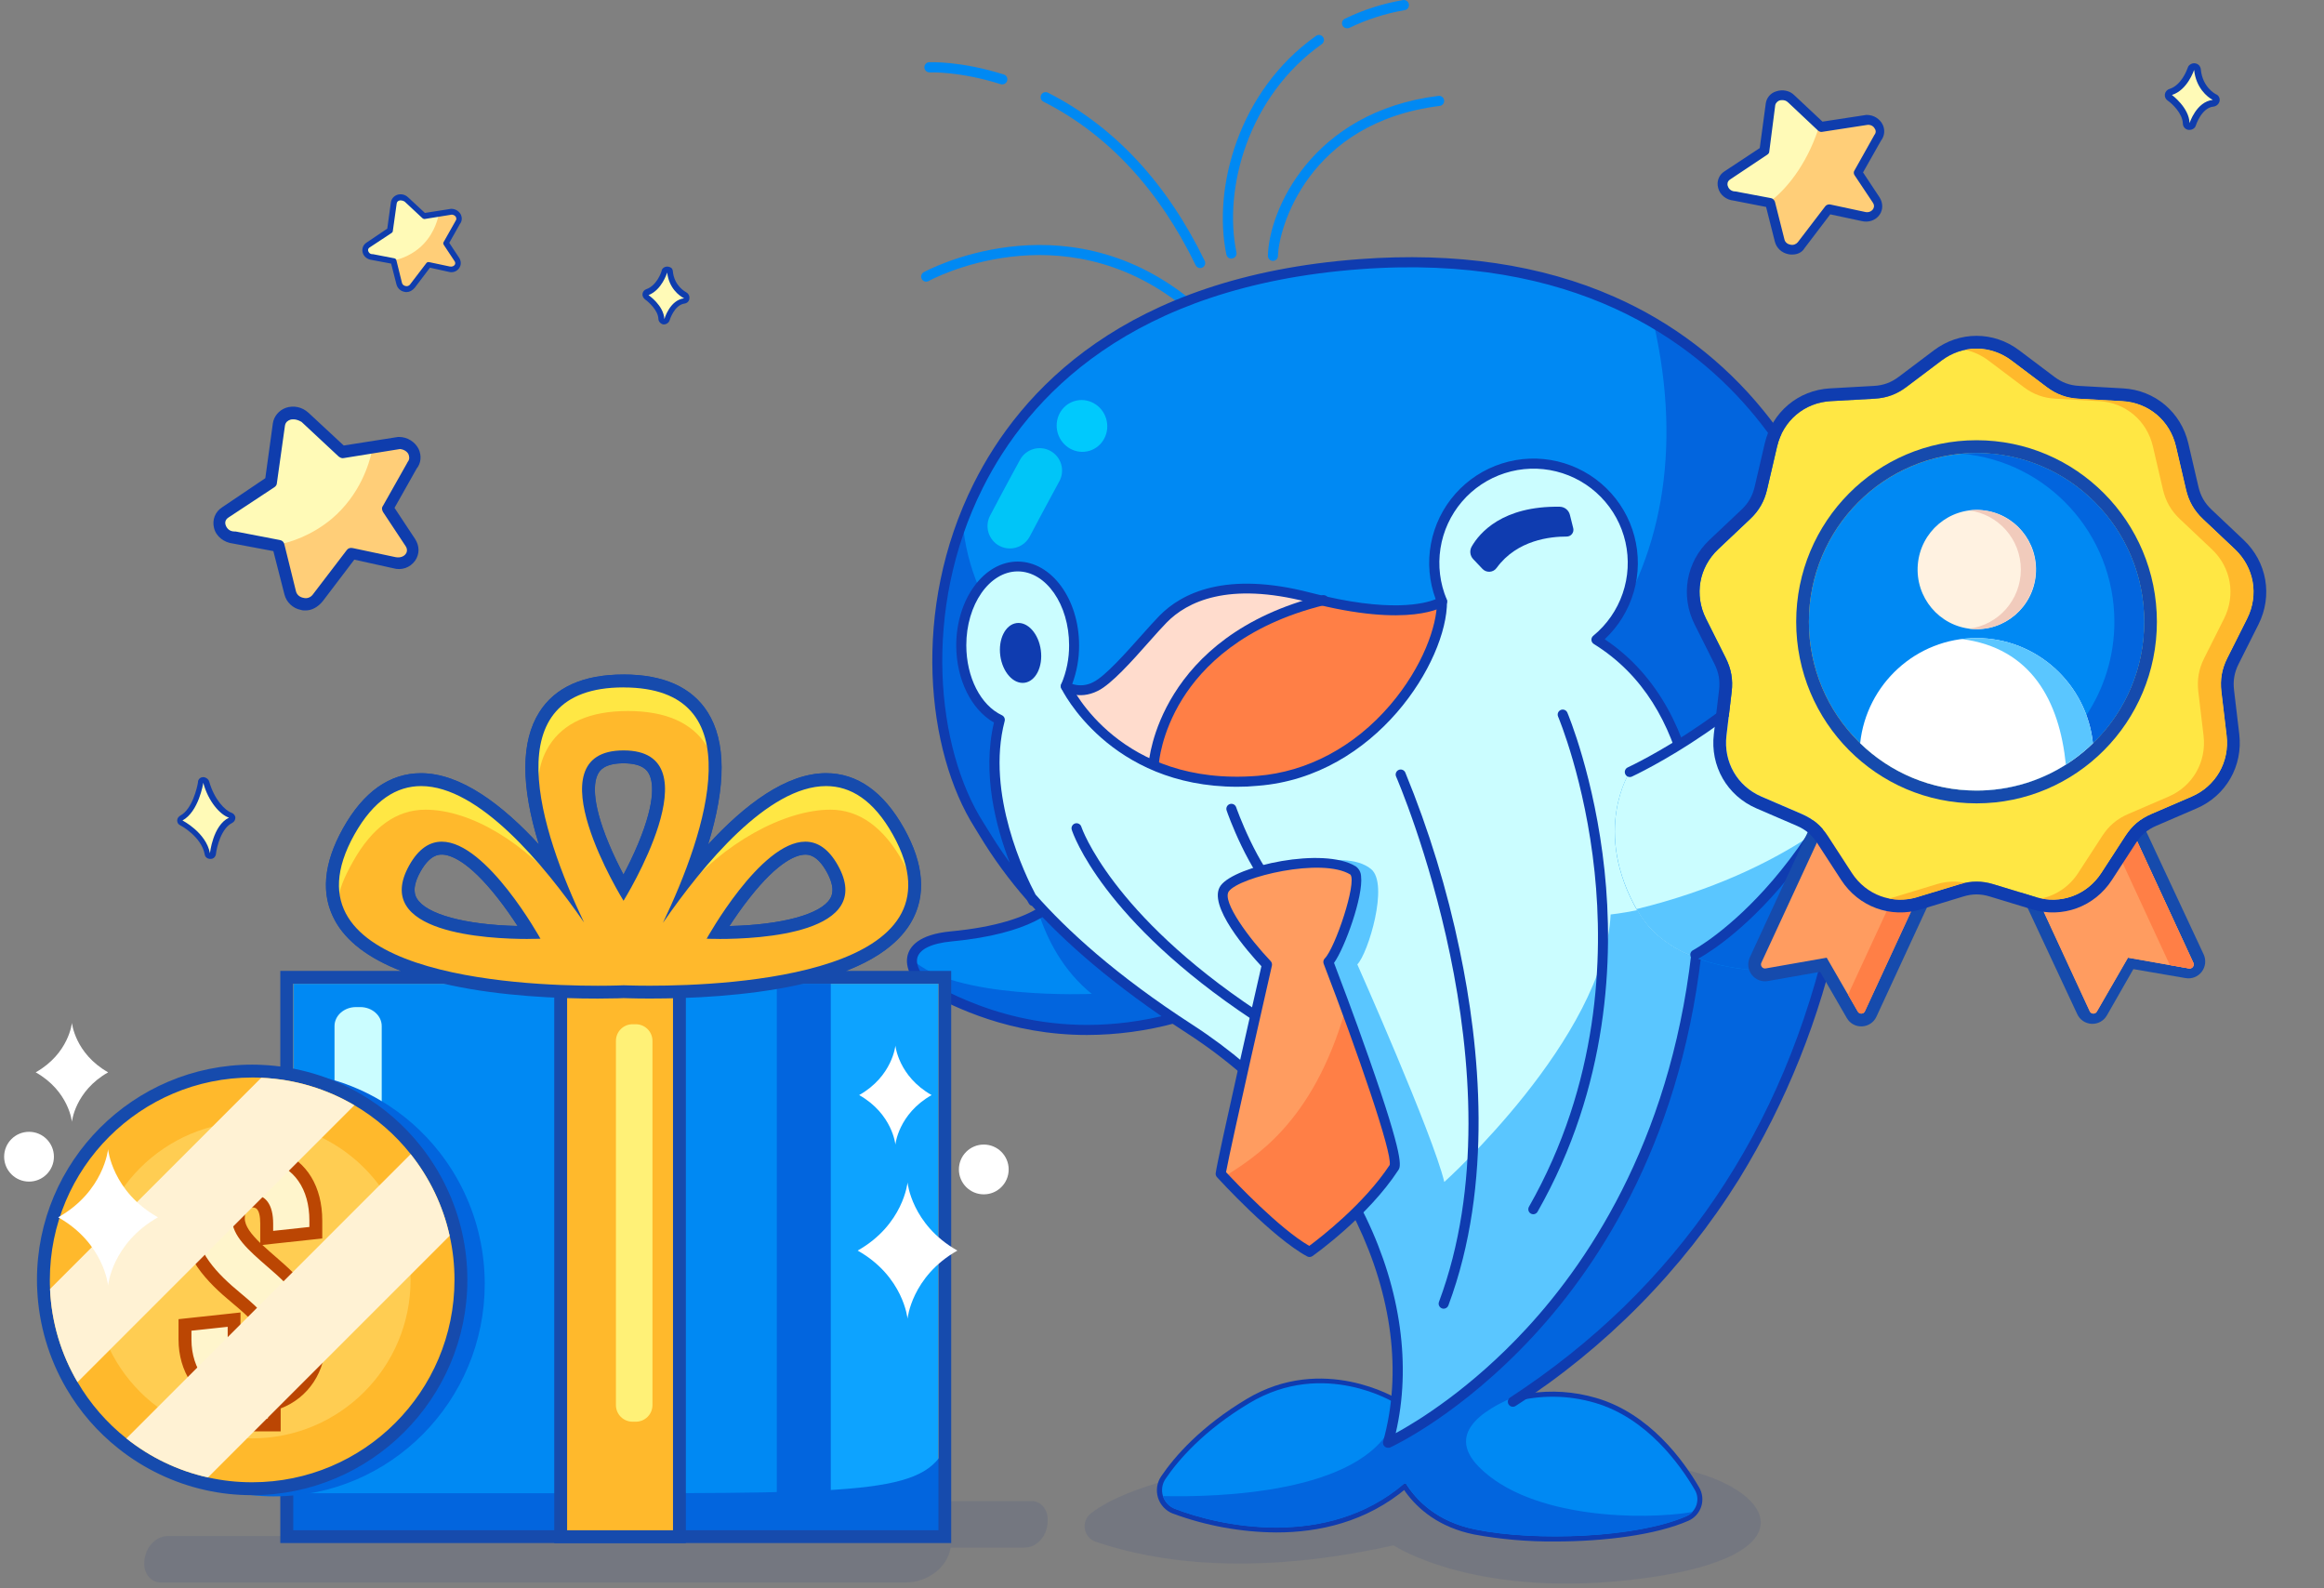 <svg width="281" height="192" viewBox="0 0 281 192" fill="none" xmlns="http://www.w3.org/2000/svg">
<rect x="0" y="0" width="281" height="192" fill="#808080" stroke="none"/>
<path d="M264.743 15.316H264.701C264.487 15.274 264.36 15.103 264.36 14.933C264.317 13.27 262.399 11.864 262.356 11.864C262.229 11.779 262.186 11.608 262.186 11.48C262.186 11.352 262.314 11.182 262.442 11.139C264.147 10.585 264.828 8.54 264.871 8.369C264.871 8.241 264.956 8.156 265.084 8.113C265.169 8.071 265.212 8.071 265.297 8.071C265.383 8.071 265.468 8.113 265.553 8.156C265.638 8.241 265.723 8.327 265.723 8.454C265.937 10.756 267.599 11.651 267.769 11.779C267.94 11.864 268.025 12.034 267.982 12.205C267.94 12.375 267.812 12.503 267.641 12.546C265.937 12.716 265.169 15.06 265.169 15.103C265.042 15.188 264.914 15.316 264.743 15.316Z" fill="#FFFAB7"/>
<path d="M265.297 8.455C265.511 10.586 266.874 11.737 267.556 12.078C265.553 12.291 264.743 14.891 264.743 14.891C264.701 13.016 262.612 11.481 262.612 11.481C264.488 10.885 265.255 8.541 265.297 8.455ZM265.297 7.646C265.042 7.646 264.786 7.773 264.616 7.986C264.573 8.072 264.53 8.157 264.488 8.285C264.402 8.498 263.763 10.288 262.314 10.757C262.016 10.842 261.803 11.098 261.76 11.396C261.717 11.694 261.845 11.993 262.101 12.163C262.612 12.504 263.891 13.697 263.934 14.934C263.934 15.317 264.232 15.658 264.616 15.701C264.658 15.701 264.701 15.701 264.743 15.701C265.084 15.701 265.425 15.488 265.511 15.147C265.511 15.147 266.192 13.016 267.642 12.888C267.982 12.845 268.281 12.589 268.366 12.248C268.451 11.908 268.281 11.524 267.94 11.396C267.769 11.311 266.32 10.501 266.107 8.413C266.107 8.242 266.022 8.072 265.937 7.944C265.766 7.731 265.511 7.646 265.297 7.646Z" fill="#0F3DAD"/>
<path d="M209.874 23.57L214.179 24.38L215.329 28.94C215.628 30.091 217.247 30.431 217.972 29.494L221.296 25.104L225.473 25.999C226.751 26.34 227.732 25.061 227.05 24.039L224.833 20.714L227.178 16.538C227.902 15.643 227.178 14.321 225.942 14.321L220.358 15.174L216.736 11.764C215.883 10.954 214.392 11.338 214.264 12.446L213.497 18.114L209.022 21.098C207.913 21.822 208.51 23.485 209.874 23.57Z" fill="#FFFAB7"/>
<path d="M217.977 29.537L221.302 25.148L225.478 26.043C226.757 26.384 227.737 25.105 227.055 24.082L224.839 20.758L227.183 16.581C227.908 15.686 227.183 14.365 225.947 14.365L220.364 15.217L220.066 14.919C218.787 19.266 216.358 22.59 214.056 24.338H214.184L215.335 28.898C215.633 30.091 217.253 30.475 217.977 29.537Z" fill="#FFCE78"/>
<path d="M216.696 30.772C216.568 30.772 216.398 30.772 216.227 30.729C215.418 30.559 214.821 30.005 214.608 29.238L213.542 25.018L209.621 24.251C208.726 24.166 207.959 23.569 207.746 22.717C207.533 21.95 207.831 21.14 208.513 20.714L212.775 17.901L213.5 12.531C213.585 11.849 214.054 11.252 214.778 11.039C215.545 10.783 216.398 10.954 216.952 11.508L220.361 14.704L225.646 13.895C225.689 13.895 225.689 13.895 225.732 13.895C226.541 13.895 227.308 14.363 227.649 15.088C227.948 15.727 227.863 16.452 227.436 17.006L225.263 20.842L227.266 23.868C227.692 24.55 227.692 25.359 227.266 25.956C226.797 26.638 225.945 26.936 225.092 26.723L221.299 25.913L218.188 30.005C217.89 30.516 217.335 30.772 216.696 30.772ZM215.503 12.105C215.375 12.105 215.29 12.105 215.162 12.147C215.034 12.19 214.736 12.36 214.65 12.701L213.926 18.327C213.926 18.498 213.798 18.625 213.67 18.711L209.195 21.694C208.812 21.95 208.854 22.291 208.897 22.461C208.982 22.759 209.238 23.101 209.749 23.143C209.792 23.143 209.792 23.143 209.834 23.143L214.139 23.953C214.352 23.995 214.523 24.166 214.608 24.379L215.759 28.939C215.844 29.323 216.185 29.536 216.483 29.579C216.824 29.664 217.165 29.536 217.378 29.28L220.702 24.933C220.83 24.763 221.086 24.677 221.299 24.72L225.476 25.615C225.945 25.743 226.286 25.53 226.456 25.317C226.541 25.189 226.712 24.89 226.456 24.507L224.24 21.183C224.112 21.012 224.112 20.756 224.24 20.586L226.584 16.409C226.584 16.367 226.627 16.367 226.627 16.324C226.882 16.026 226.797 15.727 226.712 15.599C226.584 15.344 226.328 15.088 225.859 15.088L220.319 15.94C220.148 15.983 219.978 15.898 219.85 15.812L216.227 12.403C215.972 12.147 215.716 12.105 215.503 12.105Z" fill="#0F3DAD"/>
<path d="M147.128 177.671C147.128 177.671 136.848 179.163 131.918 182.941C131.633 183.16 131.413 183.451 131.281 183.785C131.149 184.119 131.11 184.482 131.168 184.836C131.227 185.19 131.38 185.522 131.612 185.796C131.844 186.07 132.146 186.275 132.486 186.391C137.079 187.923 148.778 191.227 168.5 186.821C168.5 186.821 178.525 193.542 198.903 190.785C219.282 188.029 214.547 179.771 202.759 177.456C190.97 175.142 147.128 177.671 147.128 177.671Z" fill="#112B83" fill-opacity="0.1"/>
<path d="M141.989 123.09C127.265 127.023 116.932 121.809 112.692 119.624C110.304 118.388 107.888 113.844 115.035 113.199C126.982 112.121 128.267 107.905 128.267 107.905C128.267 107.905 139.058 113.146 141.373 117.387C143.687 121.627 141.989 123.09 141.989 123.09Z" fill="#0265DE"/>
<path d="M115.033 113.199C111.555 113.515 110.266 114.537 110.237 115.935C115.28 120.885 132.006 120.155 132.006 120.155C128.504 117.318 126.598 113.531 125.561 110.296C123.635 111.334 120.481 112.708 115.033 113.199Z" fill="#0089F3"/>
<path d="M131.431 125.122C122.018 125.122 115.382 121.7 112.406 120.164C110.846 119.353 109.366 117.399 109.707 115.648C109.934 114.46 111.036 112.968 114.976 112.595C126.218 111.533 127.677 107.751 127.693 107.731C127.721 107.65 127.766 107.575 127.825 107.512C127.884 107.45 127.955 107.4 128.034 107.366C128.113 107.332 128.197 107.314 128.283 107.314C128.369 107.314 128.454 107.332 128.532 107.366C128.982 107.585 139.53 112.745 141.91 117.095C144.427 121.712 142.473 123.48 142.388 123.553C142.32 123.614 142.238 123.657 142.149 123.679C138.655 124.628 135.051 125.113 131.431 125.122ZM128.512 108.712C127.649 110.005 124.669 112.899 115.086 113.808C112.597 114.043 111.113 114.776 110.898 115.879C110.684 116.982 111.81 118.486 112.966 119.082C116.837 121.08 127.093 126.378 141.642 122.556C141.882 122.207 142.542 120.813 140.832 117.691C138.93 114.176 130.681 109.81 128.52 108.712H128.512Z" fill="#0F3CB0"/>
<path d="M124.777 181.479H39.827C37.679 181.479 35.206 183.308 34.899 185.691H20.341C19.96 185.691 19.581 185.778 19.229 185.947C18.876 186.116 18.556 186.363 18.286 186.675C18.016 186.987 17.802 187.357 17.656 187.765C17.511 188.173 17.436 188.609 17.436 189.05C17.436 189.65 17.642 190.224 18.009 190.648C18.376 191.072 18.874 191.31 19.393 191.31H109.527C112.125 191.31 114.574 189.502 114.943 187.098H123.86C124.607 187.098 125.324 186.755 125.852 186.144C126.38 185.534 126.677 184.706 126.677 183.843V183.648C126.673 183.07 126.471 182.517 126.115 182.11C125.759 181.704 125.278 181.477 124.777 181.479Z" fill="#112B83" fill-opacity="0.1"/>
<path d="M154.339 185.263C150.059 185.233 145.816 184.46 141.801 182.977C141.379 182.812 140.999 182.554 140.69 182.223C140.382 181.891 140.151 181.495 140.017 181.062C139.883 180.629 139.848 180.172 139.914 179.724C139.981 179.275 140.148 178.848 140.402 178.473C142.056 176.041 145.194 172.441 150.756 169.117C159.974 163.608 168.896 169.081 168.998 169.137C169.126 169.226 169.215 169.362 169.247 169.515C169.278 169.668 169.249 169.827 169.166 169.959C169.083 170.092 168.953 170.187 168.801 170.226C168.65 170.265 168.489 170.243 168.353 170.167C168.268 170.114 159.958 165.043 151.392 170.167C146.021 173.378 143.005 176.831 141.42 179.162C141.269 179.386 141.17 179.641 141.13 179.909C141.091 180.176 141.112 180.449 141.192 180.707C141.273 180.965 141.41 181.201 141.593 181.399C141.777 181.597 142.003 181.751 142.255 181.85C143.917 182.495 158.815 187.931 169.346 178.923C169.469 178.818 169.628 178.766 169.789 178.779C169.95 178.792 170.099 178.867 170.204 178.99C170.309 179.113 170.36 179.272 170.348 179.433C170.335 179.593 170.259 179.743 170.137 179.847C165.207 184.043 159.402 185.263 154.339 185.263Z" fill="#0F3CB0"/>
<path d="M188.066 186.354C184.775 186.387 181.489 186.105 178.252 185.511C169.719 183.784 168.117 176.65 168.089 176.593C168.067 176.513 168.062 176.429 168.073 176.347C168.085 176.265 168.113 176.187 168.156 176.116C168.199 176.045 168.257 175.984 168.324 175.936C168.392 175.888 168.469 175.855 168.55 175.838C168.631 175.82 168.714 175.82 168.796 175.836C168.877 175.853 168.954 175.886 169.022 175.933C169.09 175.98 169.148 176.041 169.191 176.111C169.235 176.181 169.264 176.26 169.277 176.342C169.333 176.601 170.764 182.775 178.491 184.336C185.472 185.746 197.722 185.365 203.673 182.743C203.878 182.653 204.061 182.521 204.211 182.356C204.36 182.19 204.473 181.994 204.541 181.782C204.614 181.562 204.64 181.328 204.615 181.097C204.591 180.867 204.517 180.644 204.399 180.444C202.607 177.359 198.691 171.931 192.643 170.172C190.172 169.466 187.578 169.302 185.038 169.692C182.499 170.082 180.073 171.016 177.928 172.43C177.799 172.526 177.636 172.568 177.477 172.545C177.317 172.522 177.173 172.437 177.076 172.308C176.979 172.179 176.938 172.017 176.961 171.857C176.984 171.698 177.069 171.553 177.198 171.457C179.486 169.91 182.087 168.888 184.816 168.464C187.545 168.039 190.334 168.222 192.983 169C199.445 170.869 203.572 176.589 205.457 179.836C205.655 180.179 205.78 180.56 205.822 180.954C205.864 181.348 205.824 181.746 205.702 182.123C205.581 182.501 205.383 182.848 205.119 183.144C204.855 183.44 204.533 183.678 204.172 183.841C200.236 185.572 193.968 186.354 188.066 186.354Z" fill="#0F3CB0"/>
<path d="M182.937 169.498C186.173 168.611 189.592 168.641 192.812 169.583C199.12 171.403 203.162 177.091 204.929 180.123C205.087 180.392 205.186 180.691 205.221 181.001C205.255 181.31 205.224 181.624 205.129 181.921C205.034 182.217 204.878 182.491 204.67 182.723C204.463 182.956 204.208 183.141 203.924 183.269C197.92 185.912 185.645 186.37 178.385 184.89C173.751 183.954 171.266 181.392 169.977 179.333L169.742 179.361C160.382 187.351 147.39 184.473 142.034 182.385C141.698 182.253 141.396 182.048 141.15 181.783C140.904 181.519 140.721 181.202 140.614 180.857C140.507 180.512 140.479 180.148 140.532 179.791C140.585 179.433 140.717 179.093 140.92 178.794C142.46 176.523 145.533 172.932 151.083 169.616C160.086 164.236 168.676 169.616 168.676 169.616H168.79C168.597 171.22 168.283 172.807 167.849 174.363C167.849 174.363 201.058 159.226 205.347 113.15C205.452 111.33 205.55 109.222 205.55 106.944C205.55 97.065 203.746 83.967 193.035 77.331C194.762 75.921 196.061 74.059 196.789 71.952C197.516 69.845 197.643 67.578 197.155 65.403C196.666 63.229 195.582 61.233 194.024 59.64C192.465 58.047 190.494 56.919 188.33 56.383C186.167 55.847 183.897 55.923 181.775 56.605C179.653 57.285 177.763 58.544 176.315 60.239C174.868 61.934 173.921 63.998 173.581 66.2C173.24 68.403 173.52 70.657 174.388 72.71C174.388 72.71 170.902 75.178 159.9 72.604C159.397 72.49 158.878 72.361 158.343 72.223C148.472 69.653 143.271 72.166 140.64 74.854C138.613 76.925 134.624 81.924 132.532 82.962C130.441 83.999 128.908 82.962 128.908 82.962C129.58 81.394 129.921 79.705 129.91 78C129.91 72.73 126.857 68.493 123.091 68.493C119.325 68.493 116.268 72.75 116.268 78C116.25 79.948 116.702 81.873 117.586 83.61C118.3 85.079 119.474 86.275 120.93 87.015C118.498 96.161 123.549 106.287 124.725 108.472C122.356 105.761 120.245 102.835 118.421 99.732C107.237 82.171 111.469 35.873 164.432 31.92C215.076 28.146 223.143 70.893 223.143 70.893C225.129 80.967 231.016 138.077 182.95 169.462L182.937 169.498Z" fill="#0089F3"/>
<path d="M205.54 106.94C205.54 109.218 205.443 111.326 205.338 113.146C201.049 159.226 167.832 174.416 167.832 174.416C168.265 172.859 168.58 171.273 168.772 169.669C170.722 153.547 160.77 135.341 143.874 124.408C134.404 118.279 128.49 112.802 124.691 108.476C123.516 106.291 118.477 96.165 120.897 87.02C119.441 86.279 118.266 85.084 117.552 83.615C116.669 81.877 116.217 79.953 116.235 78.004C116.235 72.734 119.291 68.498 123.057 68.498C126.823 68.498 129.876 72.754 129.876 78.004C129.888 79.709 129.547 81.399 128.875 82.966C131.132 87.079 134.66 90.35 138.932 92.29C142.301 93.85 146.634 94.844 152.083 94.414C166.198 93.295 174.399 79.415 174.379 72.71C173.509 70.656 173.229 68.401 173.568 66.198C173.908 63.994 174.855 61.928 176.303 60.232C177.75 58.536 179.642 57.276 181.765 56.595C183.888 55.913 186.159 55.836 188.324 56.373C190.488 56.909 192.461 58.038 194.02 59.632C195.579 61.226 196.663 63.223 197.152 65.399C197.64 67.575 197.512 69.843 196.784 71.951C196.055 74.058 194.754 75.921 193.026 77.331C203.736 83.963 205.54 97.061 205.54 106.94Z" fill="#CBFDFF"/>
<path d="M174.369 72.707C174.401 79.407 166.2 93.292 152.073 94.411C146.621 94.84 142.291 93.847 138.922 92.286L139.498 92.266C139.498 92.266 140.418 77.478 159.881 72.613C170.883 75.175 174.369 72.707 174.369 72.707Z" fill="#FF7F46"/>
<path d="M158.325 72.207C158.86 72.345 159.379 72.474 159.882 72.588C140.424 77.453 139.512 92.253 139.512 92.253L138.936 92.273C134.664 90.334 131.136 87.062 128.878 82.949C128.878 82.949 130.399 84.007 132.503 82.949C134.606 81.891 138.583 76.901 140.61 74.842C143.253 72.162 148.454 69.649 158.325 72.207Z" fill="#FFDCCD"/>
<path d="M184.908 168.162C207.711 152.462 217.784 130.843 221.903 111.814C229.504 102.944 232.646 93.892 233.696 86.397C231.027 90.519 227.779 94.235 224.052 97.431L224.007 97.468C225.102 84.658 223.845 74.592 223.115 70.887C223.115 70.887 219.223 50.31 199.927 38.971C203.523 54.635 200.738 67.952 193.579 77.677C203.799 84.414 205.546 97.224 205.546 106.929C205.546 109.207 205.449 111.315 205.343 113.136C204.82 118.938 203.747 124.677 202.137 130.275H202.173C192.643 163.078 167.874 174.421 167.874 174.421C168.093 173.643 168.279 172.852 168.437 172.058C164.546 180.571 147.167 181.013 140.632 180.867C140.736 181.217 140.918 181.538 141.166 181.807C141.413 182.075 141.719 182.284 142.059 182.415C147.414 184.503 160.407 187.381 169.767 179.391L170.002 179.363C171.291 181.422 173.776 183.984 178.41 184.92C185.678 186.392 197.953 185.934 203.949 183.299C204.221 183.181 204.466 183.007 204.666 182.788C198.784 183.789 185.062 183.656 178.811 177.332C174.632 173.083 179.67 170.031 184.908 168.162Z" fill="#0265DE"/>
<path d="M118.39 99.736C120.215 102.839 122.325 105.766 124.694 108.476C123.518 106.291 118.48 96.165 120.9 87.019C119.444 86.279 118.269 85.083 117.555 83.614C116.672 81.877 116.22 79.953 116.238 78.004C116.19 75.526 116.943 73.099 118.386 71.084C117.292 68.537 116.618 65.829 116.392 63.065C111.264 76.707 113.1 91.434 118.39 99.736Z" fill="#0265DE"/>
<path d="M205.578 107.938C203.099 108.805 200.564 109.504 197.99 110.03C195.963 110.435 194.747 110.553 194.747 110.553C193.972 125.552 174.632 142.89 174.632 142.89C173.27 137.186 164.116 116.589 164.116 116.589C165.405 115.3 167.987 106.86 165.774 105.06C162.454 102.331 153.272 105.376 151.764 107.419C150.143 109.604 156.864 116.633 156.864 116.633C156.864 116.633 154.975 124.887 153.39 131.989C164.384 142.74 170.359 156.863 168.794 169.689C168.705 170.435 168.589 171.176 168.446 171.911L168.474 171.956C168.474 171.996 168.437 172.033 168.417 172.073C168.259 172.884 168.073 173.658 167.854 174.436C167.854 174.436 199.798 159.843 205.076 115.802C204.885 115.733 204.699 115.66 204.508 115.579L205.003 115.437L205.133 115.368C206.122 114.813 212.701 110.909 219.106 101.208C214.904 104.022 210.357 106.284 205.578 107.938Z" fill="#5AC6FF"/>
<path d="M143.373 37.142C143.236 37.142 143.102 37.095 142.996 37.008C128.248 25.252 112.442 33.883 112.288 33.972C112.147 34.051 111.981 34.072 111.825 34.029C111.669 33.985 111.537 33.882 111.457 33.741C111.378 33.6 111.357 33.433 111.401 33.277C111.444 33.122 111.548 32.989 111.688 32.91C111.855 32.821 128.354 23.777 143.754 36.056C143.88 36.157 143.96 36.303 143.978 36.463C143.997 36.623 143.951 36.784 143.851 36.911C143.794 36.982 143.721 37.04 143.638 37.08C143.555 37.12 143.465 37.141 143.373 37.142Z" fill="#0089F3"/>
<path d="M145.117 32.407C145.004 32.407 144.892 32.375 144.795 32.314C144.699 32.254 144.621 32.168 144.57 32.066C140.111 22.876 133.917 16.224 126.182 12.3C126.107 12.266 126.04 12.217 125.984 12.157C125.928 12.096 125.885 12.025 125.858 11.947C125.83 11.87 125.819 11.787 125.825 11.705C125.83 11.623 125.852 11.543 125.889 11.469C125.927 11.396 125.979 11.331 126.042 11.278C126.105 11.225 126.179 11.186 126.258 11.163C126.336 11.139 126.419 11.132 126.501 11.141C126.583 11.151 126.662 11.177 126.733 11.218C134.707 15.271 141.076 22.098 145.665 31.535C145.735 31.68 145.745 31.846 145.692 31.998C145.64 32.15 145.529 32.275 145.385 32.346C145.301 32.386 145.21 32.407 145.117 32.407Z" fill="#0089F3"/>
<path d="M121.194 10.208C121.131 10.209 121.068 10.199 121.008 10.18C116.042 8.603 112.442 8.749 112.406 8.749C112.243 8.753 112.085 8.694 111.966 8.583C111.847 8.473 111.776 8.32 111.769 8.157C111.762 7.996 111.82 7.839 111.928 7.72C112.037 7.601 112.188 7.529 112.349 7.521C112.503 7.521 116.188 7.363 121.377 9.008C121.515 9.052 121.633 9.144 121.71 9.267C121.786 9.391 121.816 9.537 121.794 9.68C121.772 9.824 121.699 9.955 121.589 10.049C121.479 10.144 121.339 10.196 121.194 10.196V10.208Z" fill="#0089F3"/>
<path d="M162.875 3.414C162.737 3.416 162.602 3.371 162.494 3.285C162.385 3.2 162.309 3.08 162.278 2.945C162.248 2.81 162.264 2.669 162.325 2.545C162.385 2.421 162.487 2.321 162.612 2.263C164.836 1.185 167.201 0.426 169.637 0.009C169.717 -0.005 169.799 -0.003 169.878 0.015C169.957 0.033 170.032 0.066 170.098 0.113C170.164 0.159 170.22 0.219 170.264 0.287C170.307 0.356 170.337 0.432 170.35 0.512C170.364 0.592 170.362 0.673 170.344 0.752C170.327 0.832 170.294 0.906 170.247 0.973C170.2 1.039 170.141 1.095 170.072 1.139C170.004 1.182 169.928 1.211 169.848 1.225C167.524 1.625 165.267 2.348 163.143 3.374C163.058 3.408 162.966 3.422 162.875 3.414Z" fill="#0089F3"/>
<path d="M148.882 31.263C148.742 31.263 148.607 31.215 148.498 31.128C148.39 31.04 148.315 30.917 148.286 30.781C146.604 22.673 149.774 10.986 159.081 4.37C159.145 4.316 159.218 4.276 159.298 4.252C159.377 4.228 159.461 4.22 159.543 4.229C159.626 4.239 159.706 4.265 159.778 4.306C159.85 4.348 159.913 4.404 159.962 4.47C160.012 4.537 160.047 4.613 160.067 4.694C160.086 4.775 160.088 4.858 160.074 4.94C160.059 5.022 160.028 5.1 159.982 5.169C159.936 5.239 159.876 5.298 159.807 5.343C150.921 11.659 147.897 22.774 149.498 30.517C149.515 30.595 149.516 30.676 149.501 30.754C149.486 30.832 149.456 30.907 149.412 30.974C149.369 31.041 149.312 31.098 149.246 31.143C149.18 31.188 149.106 31.219 149.028 31.235L148.882 31.263Z" fill="#0089F3"/>
<path d="M153.901 31.539C153.821 31.537 153.743 31.52 153.669 31.488C153.596 31.456 153.53 31.41 153.475 31.352C153.419 31.295 153.376 31.227 153.347 31.152C153.318 31.078 153.304 30.998 153.305 30.919C153.427 25.434 158.624 13.487 173.927 11.59C174.007 11.58 174.088 11.586 174.165 11.608C174.243 11.629 174.316 11.666 174.379 11.715C174.442 11.765 174.495 11.826 174.535 11.896C174.575 11.966 174.6 12.043 174.61 12.123C174.62 12.203 174.614 12.284 174.592 12.361C174.571 12.439 174.535 12.512 174.485 12.575C174.436 12.639 174.374 12.692 174.304 12.731C174.234 12.771 174.157 12.796 174.077 12.806C158.125 14.793 154.594 27.623 154.521 30.951C154.516 31.111 154.448 31.262 154.332 31.372C154.216 31.482 154.061 31.542 153.901 31.539Z" fill="#0089F3"/>
<path d="M167.835 175.024C167.687 175.028 167.542 174.976 167.43 174.878C167.341 174.804 167.276 174.705 167.242 174.595C167.208 174.484 167.207 174.366 167.239 174.254C171.909 157.577 161.941 136.829 143.537 124.919C134.464 119.049 128.623 113.755 124.78 109.515C124.7 109.496 124.626 109.461 124.56 109.412C124.495 109.363 124.44 109.302 124.399 109.231C124.374 109.187 124.297 109.057 124.184 108.846C122.009 106.371 120.061 103.707 118.363 100.884C118.18 100.588 118.018 100.321 117.868 100.074C112.031 90.904 110.113 73.651 117.746 58.425C123.357 47.228 135.989 33.441 164.365 31.329C176.02 30.457 186.39 31.99 195.174 35.873C202.193 38.957 208.375 43.67 213.21 49.62C221.556 59.836 223.681 70.7 223.701 70.793C223.851 71.551 227.349 89.785 222.371 112.328C220.083 123.024 215.988 133.25 210.262 142.57C203.377 153.581 194.151 162.94 183.24 169.981C183.105 170.063 182.944 170.089 182.79 170.054C182.636 170.019 182.502 169.926 182.415 169.794C182.329 169.662 182.298 169.502 182.327 169.347C182.357 169.192 182.446 169.055 182.575 168.964C202.779 155.773 215.768 136.627 221.183 112.069C226.097 89.773 222.655 71.778 222.505 71.024C222.485 70.91 220.405 60.326 212.233 50.35C204.709 41.164 190.306 30.616 164.434 32.545C136.657 34.617 124.301 48.059 118.833 58.972C111.402 73.797 113.239 90.543 118.894 99.425C119.048 99.664 119.214 99.936 119.4 100.236C120.025 101.245 120.868 102.619 122.092 104.29C120.43 100.005 118.715 93.535 120.183 87.349C117.434 85.792 115.622 82.119 115.622 78.025C115.622 72.447 118.954 67.89 123.049 67.89C127.143 67.89 130.475 72.427 130.475 78.025C130.483 79.616 130.202 81.196 129.644 82.687C130.067 82.826 130.513 82.876 130.956 82.835C131.399 82.794 131.829 82.662 132.219 82.448C133.625 81.746 136.082 78.986 138.056 76.772C138.846 75.885 139.596 75.045 140.18 74.45C142.864 71.701 148.223 68.989 158.471 71.656C168.022 74.141 172.319 72.966 173.592 72.439C172.798 70.298 172.601 67.983 173.02 65.739C173.439 63.495 174.459 61.406 175.972 59.696C177.484 57.986 179.432 56.719 181.609 56.029C183.785 55.339 186.107 55.253 188.329 55.779C190.55 56.305 192.587 57.424 194.222 59.017C195.858 60.609 197.03 62.616 197.615 64.823C198.2 67.029 198.175 69.353 197.543 71.547C196.911 73.741 195.696 75.722 194.027 77.279C207.49 86.282 206.367 105.785 205.937 113.204C203.703 137.202 193.545 152.712 185.417 161.501C176.591 171.035 168.419 174.838 168.074 174.996C167.997 175.021 167.916 175.031 167.835 175.024ZM125.205 108.137C128.98 112.417 134.845 117.845 144.21 123.902C153.323 129.8 160.769 138.09 165.176 147.223C169.392 155.972 170.649 165.161 168.76 173.261C171.35 171.85 177.836 167.906 184.569 160.609C192.555 151.962 202.536 136.692 204.733 113.094C205.398 101.586 204.875 85.387 192.709 77.851C192.627 77.8 192.558 77.73 192.508 77.647C192.458 77.564 192.428 77.47 192.422 77.373C192.415 77.276 192.432 77.179 192.471 77.09C192.51 77.001 192.569 76.923 192.645 76.862C194.28 75.522 195.51 73.754 196.197 71.755C196.885 69.756 197.003 67.606 196.538 65.543C196.073 63.482 195.043 61.59 193.564 60.08C192.085 58.569 190.215 57.5 188.164 56.992C186.112 56.484 183.959 56.557 181.946 57.203C179.934 57.849 178.14 59.041 176.767 60.648C175.393 62.255 174.494 64.212 174.17 66.301C173.845 68.39 174.108 70.528 174.929 72.475C174.983 72.603 174.991 72.745 174.953 72.877C174.915 73.01 174.832 73.126 174.719 73.205C174.552 73.323 170.535 76.043 158.171 72.8C148.486 70.282 143.516 72.751 141.056 75.268C140.492 75.84 139.755 76.671 138.972 77.551C136.824 79.983 134.383 82.699 132.774 83.506C130.374 84.722 128.603 83.506 128.53 83.457C128.413 83.377 128.328 83.258 128.29 83.122C128.251 82.986 128.262 82.841 128.319 82.711C128.955 81.221 129.278 79.617 129.267 77.996C129.267 73.087 126.482 69.078 123.057 69.078C119.631 69.078 116.838 73.096 116.838 78.005C116.838 81.868 118.569 85.269 121.148 86.469C121.276 86.53 121.379 86.633 121.439 86.762C121.499 86.891 121.512 87.037 121.476 87.174C119.161 95.975 124.014 105.891 125.205 108.133V108.137Z" fill="#0F3CB0"/>
<path d="M131.731 54.498C133.345 54.01 134.247 52.27 133.746 50.611C133.245 48.951 131.53 48.002 129.916 48.489C128.302 48.977 127.399 50.717 127.901 52.376C128.402 54.036 130.117 54.986 131.731 54.498Z" fill="#00C9FD"/>
<path d="M122.104 66.305C121.666 66.306 121.234 66.199 120.848 65.993C120.215 65.659 119.739 65.087 119.526 64.404C119.313 63.72 119.378 62.98 119.708 62.345C121.565 58.81 123.316 55.619 123.333 55.587C123.678 54.957 124.259 54.49 124.948 54.288C125.638 54.087 126.379 54.168 127.009 54.513C127.639 54.858 128.107 55.439 128.308 56.129C128.509 56.818 128.429 57.559 128.084 58.19C128.084 58.222 126.336 61.372 124.508 64.862C124.277 65.299 123.931 65.664 123.507 65.918C123.084 66.173 122.598 66.307 122.104 66.305Z" fill="#00C5F8"/>
<path d="M151.699 123.334C151.579 123.334 151.462 123.299 151.362 123.232C133.286 111.233 129.743 100.79 129.601 100.352C129.571 100.275 129.557 100.193 129.56 100.11C129.563 100.027 129.583 99.946 129.619 99.871C129.655 99.796 129.705 99.729 129.767 99.675C129.83 99.62 129.902 99.579 129.981 99.553C130.06 99.528 130.143 99.519 130.226 99.527C130.308 99.534 130.388 99.559 130.461 99.599C130.534 99.639 130.597 99.693 130.648 99.759C130.699 99.824 130.736 99.899 130.757 99.98C130.789 100.081 134.361 110.483 152.035 122.219C152.102 122.263 152.159 122.32 152.204 122.386C152.248 122.452 152.279 122.527 152.295 122.605C152.311 122.683 152.311 122.764 152.296 122.842C152.28 122.921 152.25 122.995 152.205 123.062C152.149 123.145 152.074 123.213 151.986 123.26C151.897 123.308 151.799 123.333 151.699 123.334Z" fill="#0F3CB0"/>
<path d="M154.96 109.098C154.809 109.094 154.665 109.035 154.555 108.932C150.927 105.453 148.421 98.307 148.316 97.986C148.262 97.834 148.271 97.667 148.341 97.521C148.41 97.376 148.535 97.264 148.687 97.21C148.839 97.156 149.006 97.165 149.152 97.235C149.297 97.304 149.409 97.429 149.463 97.581C149.488 97.654 151.981 104.756 155.394 108.028C155.48 108.111 155.54 108.218 155.566 108.335C155.592 108.452 155.582 108.574 155.539 108.685C155.496 108.797 155.42 108.894 155.323 108.963C155.225 109.032 155.108 109.07 154.989 109.074L154.96 109.098Z" fill="#0F3CB0"/>
<path d="M174.556 158.213C174.484 158.213 174.412 158.2 174.345 158.173C174.194 158.116 174.072 158.002 174.005 157.855C173.938 157.709 173.932 157.541 173.989 157.39C184.314 129.751 168.962 94.236 168.804 93.879C168.739 93.731 168.736 93.564 168.795 93.414C168.854 93.264 168.97 93.143 169.118 93.079C169.266 93.014 169.433 93.011 169.583 93.07C169.733 93.129 169.854 93.245 169.918 93.393C172.776 100.35 174.981 107.557 176.506 114.923C178.91 126.375 180.621 143.113 175.128 157.816C175.084 157.933 175.007 158.033 174.904 158.104C174.802 158.175 174.681 158.213 174.556 158.213Z" fill="#0F3CB0"/>
<path d="M185.393 146.796C185.287 146.795 185.184 146.767 185.093 146.715C184.957 146.636 184.857 146.507 184.814 146.356C184.771 146.205 184.788 146.043 184.862 145.904C193.375 130.954 193.873 115.646 192.807 105.439C191.648 94.348 188.425 86.706 188.392 86.629C188.329 86.481 188.327 86.314 188.387 86.164C188.447 86.014 188.564 85.894 188.713 85.831C188.861 85.767 189.029 85.765 189.178 85.826C189.328 85.885 189.448 86.003 189.511 86.151C189.548 86.228 192.827 94.011 194.011 105.269C195.106 115.667 194.587 131.258 185.903 146.504C185.85 146.592 185.775 146.665 185.686 146.716C185.596 146.767 185.496 146.794 185.393 146.796Z" fill="#0F3CB0"/>
<path d="M216.497 117.34C239.15 96.702 234.006 72.979 232.599 69.371C231.505 66.533 228.975 61.417 220.62 73.903C212.265 86.389 197.059 93.333 197.059 93.333C197.059 93.333 192.389 100.451 198.057 110.241C202.86 118.523 216.497 117.34 216.497 117.34Z" fill="#0089F3"/>
<path d="M227.187 66.824L226.429 67.055C224.897 68.215 222.992 70.339 220.62 73.886C212.261 86.368 197.059 93.316 197.059 93.316C197.059 93.316 192.389 100.434 198.057 110.224C199.561 112.827 201.936 114.493 204.486 115.559L204.976 115.417C204.976 115.417 222.675 106.231 229.441 75.856C230.074 72.994 230.357 66.326 227.187 66.824Z" fill="#CBFDFF"/>
<path d="M219.394 100.727C212.349 111.595 204.987 115.418 204.987 115.418L204.497 115.56C210.079 117.895 216.508 117.339 216.508 117.339C228.183 106.702 232.476 95.25 233.7 86.149C230.022 91.97 225.145 96.94 219.394 100.727Z" fill="#0265DE"/>
<path d="M204.981 115.416C204.981 115.416 212.343 111.593 219.388 100.725C213.916 104.402 206.886 107.694 197.883 109.903C197.944 110.008 197.996 110.114 198.061 110.223C199.565 112.826 201.941 114.492 204.491 115.558L204.981 115.416Z" fill="#5AC6FF"/>
<path d="M216.502 117.946C216.417 117.946 216.334 117.928 216.257 117.894C216.179 117.859 216.11 117.81 216.052 117.748C215.944 117.628 215.888 117.471 215.896 117.31C215.904 117.149 215.974 116.997 216.093 116.888C225.57 108.254 231.25 98.156 232.977 86.89C234.315 78.122 232.75 71.429 232.036 69.588C231.477 68.149 230.727 66.658 229.438 66.516C228.149 66.374 225.579 67.586 221.127 74.238C212.773 86.72 197.474 93.814 197.319 93.883C197.247 93.916 197.168 93.935 197.088 93.938C197.009 93.941 196.929 93.928 196.854 93.9C196.703 93.844 196.58 93.73 196.513 93.583C196.446 93.436 196.439 93.269 196.496 93.118C196.552 92.966 196.666 92.843 196.813 92.776C196.963 92.707 211.958 85.751 220.118 73.561C224.018 67.736 227.115 65.048 229.572 65.308C231.769 65.547 232.75 68.072 233.171 69.151C233.917 71.072 235.559 78.045 234.177 87.073C232.434 98.472 226.474 109.101 216.912 117.804C216.797 117.901 216.651 117.951 216.502 117.946Z" fill="#0F3CB0"/>
<path d="M204.983 116.025C204.847 116.025 204.715 115.979 204.608 115.895C204.501 115.811 204.425 115.693 204.393 115.561C204.361 115.429 204.374 115.29 204.43 115.166C204.486 115.042 204.582 114.941 204.703 114.878C204.877 114.785 222.24 105.432 228.851 75.71C229.395 73.278 229.508 69.041 228.3 67.752C228.175 67.614 228.015 67.51 227.837 67.453C227.659 67.395 227.47 67.385 227.287 67.424C227.207 67.436 227.125 67.433 227.047 67.414C226.968 67.395 226.894 67.361 226.829 67.313C226.763 67.266 226.708 67.206 226.666 67.137C226.624 67.068 226.596 66.991 226.583 66.911C226.571 66.831 226.574 66.75 226.593 66.671C226.612 66.593 226.646 66.519 226.694 66.453C226.742 66.388 226.802 66.333 226.871 66.291C226.94 66.249 227.016 66.22 227.096 66.208C227.475 66.137 227.866 66.163 228.232 66.285C228.598 66.407 228.927 66.621 229.188 66.905C230.939 68.77 230.518 73.797 230.039 75.957C226.52 91.767 219.994 101.792 215.137 107.407C209.867 113.52 205.449 115.843 205.262 115.94C205.178 115.992 205.082 116.021 204.983 116.025Z" fill="#0F3CB0"/>
<path d="M123.878 82.543C125.231 82.363 126.114 80.602 125.849 78.609C125.585 76.616 124.272 75.146 122.919 75.326C121.565 75.506 120.682 77.267 120.947 79.26C121.212 81.253 122.524 82.723 123.878 82.543Z" fill="#0F3CB0"/>
<path d="M149.596 95.115C134.123 95.115 128.383 83.359 128.326 83.221C128.291 83.149 128.271 83.071 128.267 82.991C128.262 82.911 128.274 82.831 128.3 82.756C128.327 82.68 128.369 82.611 128.423 82.552C128.476 82.493 128.541 82.445 128.614 82.411C128.686 82.376 128.764 82.356 128.844 82.352C128.924 82.348 129.004 82.36 129.079 82.387C129.154 82.413 129.224 82.455 129.283 82.508C129.342 82.562 129.39 82.626 129.425 82.698C129.664 83.205 135.505 95.111 152.033 93.798C158.061 93.32 163.756 90.287 168.07 85.252C172.022 80.639 173.773 75.629 173.745 72.706C173.745 72.544 173.809 72.389 173.923 72.275C174.037 72.16 174.191 72.095 174.353 72.094C174.514 72.094 174.668 72.157 174.782 72.27C174.896 72.384 174.96 72.537 174.961 72.698C175.002 79.926 166.355 93.883 152.118 94.994C151.256 95.078 150.415 95.118 149.596 95.115Z" fill="#0F3CB0"/>
<path d="M139.51 92.882H139.473C139.312 92.871 139.162 92.798 139.055 92.677C138.948 92.556 138.893 92.398 138.902 92.237C138.902 92.083 140.069 76.877 159.864 71.968C159.943 71.945 160.025 71.939 160.106 71.949C160.188 71.959 160.266 71.985 160.337 72.026C160.408 72.067 160.47 72.121 160.519 72.187C160.568 72.252 160.603 72.327 160.623 72.406C160.643 72.486 160.646 72.568 160.633 72.649C160.62 72.73 160.591 72.807 160.547 72.876C160.504 72.946 160.447 73.005 160.379 73.052C160.312 73.099 160.236 73.131 160.156 73.148C150.269 75.58 145.351 80.664 142.964 84.499C140.377 88.646 140.126 92.27 140.126 92.306C140.118 92.463 140.049 92.611 139.934 92.718C139.819 92.826 139.667 92.884 139.51 92.882Z" fill="#0F3CB0"/>
<path d="M177.953 66.061C178.889 64.439 181.646 61.148 188.602 61.261C188.884 61.269 189.155 61.368 189.375 61.545C189.594 61.721 189.75 61.965 189.818 62.238L190.224 63.86C190.253 63.979 190.255 64.104 190.229 64.225C190.203 64.345 190.15 64.458 190.074 64.555C189.998 64.652 189.9 64.731 189.789 64.784C189.678 64.838 189.557 64.865 189.433 64.865C187.516 64.865 183.446 65.246 180.965 68.651C180.87 68.785 180.748 68.897 180.605 68.978C180.462 69.059 180.304 69.108 180.14 69.12C179.976 69.132 179.812 69.109 179.659 69.05C179.506 68.991 179.368 68.899 179.254 68.781L178.131 67.597C177.939 67.395 177.817 67.136 177.785 66.859C177.753 66.582 177.812 66.302 177.953 66.061Z" fill="#0F3CB0"/>
<path d="M168.559 141.143C164.91 146.733 158.347 151.358 158.347 151.358C154.151 149.1 147.592 141.897 147.592 141.897C147.917 139.639 153.182 116.629 153.182 116.629C153.182 116.629 146.477 109.596 148.087 107.415C149.591 105.388 159.952 102.997 163.605 105.254C165.08 106.167 161.894 115.016 160.605 116.305C160.617 116.305 169.56 139.615 168.559 141.143Z" fill="#FF7F46"/>
<path d="M162.647 122.174C161.151 118.079 160.62 116.304 160.62 116.304C161.909 115.015 165.079 106.169 163.619 105.253C159.971 102.995 149.605 105.371 148.101 107.414C146.48 109.595 153.197 116.628 153.197 116.628C153.197 116.628 147.927 139.637 147.607 141.895L147.968 142.301C151.64 139.95 158.698 135.811 162.647 122.174Z" fill="#FF9C60"/>
<path d="M158.349 151.967C158.247 151.967 158.147 151.942 158.057 151.894C153.825 149.612 147.416 142.603 147.144 142.307C147.084 142.241 147.039 142.162 147.013 142.076C146.987 141.991 146.981 141.9 146.994 141.812C147.298 139.672 151.859 119.699 152.519 116.808C150.975 115.154 145.875 109.394 147.598 107.055C149.37 104.647 160.043 102.34 163.927 104.736C164.12 104.876 164.279 105.058 164.391 105.269C164.503 105.48 164.564 105.714 164.571 105.952C164.851 108.36 162.609 114.583 161.3 116.407C161.803 117.724 163.732 122.792 165.532 127.94C169.862 140.259 169.367 141.018 169.071 141.467C165.394 147.094 158.969 151.655 158.697 151.849C158.596 151.923 158.474 151.964 158.349 151.967ZM148.243 141.703C149.333 142.874 154.652 148.505 158.304 150.621C159.63 149.64 164.92 145.562 168.033 140.835C168.346 139.343 164.162 127.222 160.047 116.512C160.005 116.402 159.995 116.283 160.019 116.167C160.044 116.052 160.101 115.947 160.185 115.864C161.434 114.615 164.093 106.69 163.278 105.729C159.841 103.609 149.864 106.013 148.583 107.756C147.695 108.972 151.072 113.5 153.634 116.188C153.704 116.261 153.754 116.349 153.781 116.446C153.808 116.543 153.81 116.645 153.788 116.743C153.727 116.987 148.863 138.314 148.243 141.703Z" fill="#0F3CB0"/>
<path d="M34.694 185.773V118.155H53.857C48.217 116.848 43.209 114.627 41.181 110.881C39.614 107.99 39.946 104.508 42.172 100.529C44.502 96.367 47.444 94.255 50.925 94.255C56.478 94.255 62.419 99.709 67.281 105.728C64.598 98.712 62.984 91.116 65.885 86.518C67.644 83.737 70.846 82.326 75.407 82.326C79.968 82.326 83.17 83.737 84.929 86.523C87.829 91.121 86.216 98.723 83.528 105.749C88.395 99.719 94.336 94.255 99.894 94.255C103.375 94.255 106.317 96.367 108.647 100.529C110.873 104.508 111.205 107.99 109.633 110.881C107.599 114.627 102.597 116.848 96.957 118.155H114.257V185.773H93.926H34.694ZM86.989 112.743C89.78 112.743 99.037 112.474 101.066 109.012C101.694 107.944 101.554 106.636 100.641 105.001C99.712 103.341 98.648 102.537 97.382 102.537C93.724 102.537 88.992 109.106 86.791 112.743C86.854 112.743 86.921 112.743 86.989 112.743ZM53.421 102.537C52.155 102.537 51.091 103.341 50.163 105.001C49.249 106.631 49.114 107.944 49.737 109.012C51.766 112.474 61.023 112.743 63.815 112.743C63.882 112.743 63.95 112.743 64.012 112.743C61.812 109.111 57.08 102.537 53.421 102.537ZM75.397 91.5C73.492 91.5 72.273 92.039 71.655 93.145C69.876 96.341 73.3 103.683 75.397 107.373C77.493 103.683 80.918 96.341 79.138 93.145C78.52 92.039 77.296 91.5 75.397 91.5Z" fill="#FFCD52"/>
<path d="M113.475 118.933H93.928V184.993H113.475V118.933Z" fill="#0DA3FF"/>
<path d="M100.453 118.933H93.837V184.993H100.453V118.933Z" fill="#0265DE"/>
<path d="M93.926 118.933H35.467V184.993H93.926V118.933Z" fill="#0089F3"/>
<path d="M70.998 180.523C105.719 180.523 112.357 180.523 114.655 174.158V186.092H34.745V180.523H70.998Z" fill="#0265DE"/>
<path d="M75.393 83.108C91.22 83.108 85.413 100.538 80.152 111.564C85.029 104.502 92.88 95.032 99.88 95.032C102.817 95.032 105.603 96.698 107.954 100.906C115.634 114.642 97.846 118.118 85.657 118.933H93.835H93.923H113.47V184.993H93.918H35.459V118.933H65.104C52.91 118.113 35.163 114.631 42.833 100.906C45.188 96.698 47.97 95.032 50.907 95.032C57.891 95.032 65.721 104.461 70.604 111.513C65.347 100.481 59.583 83.103 75.383 83.103M75.383 108.897C75.383 108.897 86.669 90.721 75.383 90.721C64.097 90.721 75.383 108.897 75.383 108.897ZM86.97 113.516C91.77 113.516 105.894 112.836 101.302 104.616C100.155 102.567 98.796 101.752 97.363 101.752C91.925 101.752 85.434 113.484 85.434 113.484C85.434 113.484 86.02 113.51 86.97 113.51M63.801 113.51C64.751 113.51 65.337 113.484 65.337 113.484C65.337 113.484 58.846 101.752 53.408 101.752C51.976 101.752 50.621 102.562 49.469 104.616C44.877 112.836 59.007 113.516 63.801 113.516M75.383 81.546C70.537 81.546 67.112 83.077 65.202 86.102C62.971 89.636 62.961 94.996 65.156 102.095C60.74 97.295 55.717 93.476 50.901 93.476C47.119 93.476 43.943 95.717 41.468 100.144C39.107 104.373 38.77 108.103 40.472 111.248C41.852 113.796 44.524 115.84 48.463 117.376H33.892V186.55H95.464H100.435H115.011V117.376H102.303C106.236 115.845 108.909 113.801 110.289 111.253C111.991 108.114 111.659 104.378 109.298 100.149C106.823 95.723 103.647 93.476 99.865 93.476C95.044 93.476 90.021 97.3 85.6 102.105C87.795 95.001 87.785 89.641 85.553 86.108C83.644 83.082 80.219 81.546 75.373 81.546H75.383ZM75.383 105.732C74.833 104.689 74.184 103.382 73.603 101.98C71.372 96.626 71.844 94.384 72.322 93.522C72.493 93.216 73.012 92.277 75.383 92.277C77.754 92.277 78.273 93.211 78.445 93.522C78.922 94.384 79.394 96.626 77.163 101.98C76.582 103.382 75.933 104.689 75.383 105.732ZM88.2 111.948C88.843 110.957 89.668 109.754 90.613 108.56C94.198 103.999 96.388 103.319 97.369 103.319C97.721 103.319 98.79 103.324 99.942 105.384C101.079 107.419 100.549 108.321 100.378 108.622C99.257 110.532 94.535 111.808 88.2 111.954V111.948ZM62.577 111.948C56.241 111.803 51.519 110.527 50.398 108.617C50.222 108.321 49.693 107.419 50.829 105.379C51.986 103.314 53.055 103.314 53.408 103.314C54.394 103.314 56.589 103.999 60.19 108.586C61.124 109.774 61.944 110.968 62.577 111.948Z" fill="#164BAD"/>
<path d="M82.145 118.16H67.788V185.777H82.145V118.16Z" fill="#FFB92C"/>
<path d="M81.373 118.938V184.999H68.571V118.938H81.373ZM82.929 117.381H67.015V186.555H82.929V117.381Z" fill="#164BAD"/>
<path d="M72.269 119.951C64.517 119.951 45.987 119.089 41.312 111.124C39.589 108.187 39.875 104.623 42.163 100.529C44.493 96.367 47.435 94.255 50.917 94.255C56.469 94.255 62.41 99.709 67.272 105.728C64.59 98.712 62.976 91.116 65.876 86.518C67.635 83.737 70.837 82.326 75.398 82.326C79.959 82.326 83.161 83.737 84.92 86.523C87.821 91.121 86.207 98.723 83.519 105.749C88.386 99.719 94.328 94.255 99.885 94.255C103.367 94.255 106.309 96.367 108.639 100.529C110.927 104.623 111.212 108.187 109.49 111.124C104.82 119.084 86.321 119.946 78.584 119.946C77.531 119.946 76.695 119.93 76.14 119.914C75.751 119.904 75.497 119.894 75.409 119.894C75.32 119.894 75.071 119.909 74.672 119.92C74.117 119.935 73.302 119.951 72.275 119.951H72.269ZM86.985 112.743C89.777 112.743 99.034 112.474 101.063 109.012C101.691 107.944 101.551 106.636 100.637 105.001C99.709 103.341 98.645 102.537 97.379 102.537C93.72 102.537 88.988 109.106 86.788 112.743C86.85 112.743 86.918 112.743 86.985 112.743ZM53.418 102.537C52.152 102.537 51.088 103.341 50.159 105.001C49.246 106.631 49.111 107.944 49.734 109.012C51.763 112.474 61.02 112.743 63.811 112.743C63.879 112.743 63.946 112.743 64.008 112.743C61.808 109.111 57.076 102.537 53.418 102.537ZM75.393 91.5C73.489 91.5 72.269 92.039 71.652 93.145C69.872 96.341 73.297 103.683 75.393 107.373C77.489 103.683 80.914 96.341 79.134 93.145C78.517 92.039 77.292 91.5 75.393 91.5Z" fill="#FFE744"/>
<path d="M72.773 119.991C65.02 119.991 46.942 120.375 42.267 112.41C40.544 109.473 40.394 108.254 42.682 104.16C45.012 99.998 47.954 97.886 51.436 97.886C56.988 97.886 63.609 101.981 68.471 108C65.788 100.984 63.495 94.747 66.396 90.15C68.155 87.368 71.356 85.957 75.917 85.957C80.478 85.957 83.68 87.368 85.439 90.155C88.34 94.752 85.169 100.974 82.481 108C87.349 101.97 94.847 97.886 100.404 97.886C103.886 97.886 106.828 99.998 109.158 104.16C111.446 108.254 109.983 110.747 109.464 111.632C104.794 119.592 86.825 119.986 79.088 119.986C78.034 119.986 76.644 119.955 76.644 119.955C76.644 119.955 76 119.934 75.912 119.934C75.824 119.934 75.575 119.95 75.175 119.96C74.62 119.976 73.805 119.991 72.778 119.991H72.773ZM91.043 112.644C93.835 112.644 98.873 112.82 100.902 109.359C101.53 108.29 102.495 107.803 101.582 106.168C100.653 104.508 98.796 102.551 97.529 102.551C93.871 102.551 89.352 109.006 87.151 112.644C83.882 111.274 89.746 113.189 91.043 112.644ZM53.164 102.551C51.898 102.551 50.834 103.356 49.905 105.016C48.992 106.645 48.857 107.958 49.48 109.027C51.508 112.488 60.491 112.644 63.282 112.644C62.577 109.027 63.282 112.644 64.33 112.41C62.13 108.778 56.822 102.551 53.164 102.551ZM75.912 91.136C74.008 91.136 72.202 92.625 71.585 93.73C69.805 96.927 73.816 103.273 75.912 106.962C78.008 103.273 80.868 96.927 79.088 93.73C78.47 92.625 77.811 91.136 75.912 91.136Z" fill="#FFB92C"/>
<path d="M75.398 83.108C91.225 83.108 85.418 100.538 80.157 111.564C85.034 104.502 92.885 95.032 99.885 95.032C102.822 95.032 105.609 96.698 107.959 100.906C117.382 117.765 88.454 119.166 78.579 119.166C77.536 119.166 76.706 119.151 76.156 119.135C75.674 119.125 75.404 119.114 75.404 119.114C75.404 119.114 75.134 119.125 74.641 119.14C74.096 119.156 73.287 119.171 72.269 119.171C62.436 119.171 33.409 117.791 42.843 100.906C45.199 96.698 47.98 95.032 50.917 95.032C57.901 95.032 65.731 104.461 70.614 111.512C65.358 100.481 59.593 83.103 75.393 83.103M75.393 108.897C75.393 108.897 86.679 90.72 75.393 90.72C64.107 90.72 75.393 108.897 75.393 108.897ZM86.98 113.515C91.78 113.515 105.904 112.836 101.312 104.616C100.165 102.567 98.806 101.752 97.374 101.752C91.936 101.752 85.444 113.484 85.444 113.484C85.444 113.484 86.031 113.51 86.98 113.51M63.812 113.51C64.761 113.51 65.347 113.484 65.347 113.484C65.347 113.484 58.856 101.752 53.418 101.752C51.986 101.752 50.632 102.561 49.48 104.616C44.887 112.836 59.017 113.515 63.812 113.515M75.393 81.546C70.547 81.546 67.122 83.077 65.213 86.102C62.981 89.636 62.971 94.996 65.166 102.094C60.75 97.295 55.727 93.476 50.912 93.476C47.129 93.476 43.953 95.717 41.478 100.143C39.045 104.497 38.764 108.321 40.638 111.512C45.339 119.524 62.473 120.723 72.264 120.723C73.11 120.723 73.92 120.712 74.677 120.692C75.051 120.681 75.295 120.671 75.404 120.666C75.513 120.666 75.762 120.676 76.12 120.686C76.644 120.702 77.495 120.718 78.579 120.718C88.355 120.718 105.458 119.524 110.159 111.512C112.032 108.321 111.747 104.492 109.319 100.143C106.844 95.717 103.668 93.47 99.885 93.47C95.065 93.47 90.042 97.295 85.621 102.1C87.816 95.001 87.805 89.636 85.574 86.102C83.664 83.077 80.24 81.541 75.393 81.541V81.546ZM75.393 105.732C74.843 104.689 74.195 103.381 73.613 101.98C71.382 96.625 71.854 94.384 72.332 93.522C72.503 93.216 73.022 92.277 75.393 92.277C77.765 92.277 78.284 93.211 78.455 93.522C78.932 94.384 79.404 96.625 77.173 101.98C76.592 103.381 75.943 104.689 75.393 105.732ZM88.21 111.948C88.853 110.957 89.678 109.753 90.623 108.56C94.208 103.999 96.398 103.319 97.379 103.319C97.732 103.319 98.801 103.324 99.953 105.384C101.089 107.418 100.56 108.321 100.388 108.622C99.268 110.532 94.546 111.808 88.21 111.953V111.948ZM62.587 111.948C56.251 111.803 51.529 110.527 50.408 108.617C50.232 108.321 49.703 107.418 50.839 105.379C51.996 103.314 53.065 103.314 53.418 103.314C54.404 103.314 56.589 103.994 60.174 108.555C61.113 109.748 61.944 110.957 62.587 111.948Z" fill="#164BAD"/>
<path d="M43.561 121.75H43.042C41.609 121.75 40.447 122.778 40.447 124.047V172.381C40.447 173.649 41.609 174.677 43.042 174.677H43.561C44.993 174.677 46.155 173.649 46.155 172.381V124.047C46.155 122.778 44.993 121.75 43.561 121.75Z" fill="#CBFDFF"/>
<path d="M76.882 123.825H76.482C75.373 123.825 74.474 124.724 74.474 125.833L74.474 169.867C74.474 170.976 75.373 171.875 76.482 171.875H76.882C77.991 171.875 78.89 170.976 78.89 169.867L78.89 125.833C78.89 124.724 77.991 123.825 76.882 123.825Z" fill="#FFF177"/>
<path d="M33.185 180.904C31.298 180.904 29.432 180.698 27.634 180.287C23.913 179.453 20.37 177.737 17.38 175.335C14.898 173.35 12.834 170.948 11.239 168.192C9.159 164.618 7.968 160.527 7.79 156.372C7.764 155.955 7.759 155.538 7.759 155.216C7.759 141.058 19.163 129.534 33.185 129.534C33.498 129.534 33.916 129.534 34.345 129.565C38.447 129.745 42.493 130.948 46.031 133.05C48.759 134.665 51.142 136.755 53.102 139.252C55.485 142.283 57.179 145.862 57.999 149.615C58.401 151.426 58.611 153.311 58.611 155.211C58.611 169.375 47.207 180.899 33.185 180.899V180.904Z" fill="#0265DE"/>
<path d="M30.491 179.981C28.618 179.981 26.766 179.779 24.981 179.374C21.286 178.554 17.768 176.868 14.8 174.507C12.335 172.556 10.286 170.195 8.703 167.486C6.638 163.973 5.455 159.952 5.278 155.868C5.252 155.458 5.247 155.048 5.247 154.732C5.247 140.815 16.569 129.487 30.491 129.487C30.803 129.487 31.218 129.487 31.643 129.518C35.717 129.695 39.733 130.878 43.246 132.943C45.954 134.531 48.321 136.586 50.266 139.04C52.633 142.019 54.314 145.537 55.129 149.226C55.528 151.006 55.736 152.858 55.736 154.726C55.736 168.648 44.413 179.976 30.491 179.976V179.981Z" fill="#FFB92C"/>
<path d="M30.493 130.265C30.861 130.265 31.23 130.27 31.593 130.291C35.687 130.467 39.522 131.655 42.848 133.612C45.468 135.147 47.777 137.156 49.656 139.522C51.913 142.365 53.558 145.723 54.367 149.391C54.756 151.109 54.953 152.894 54.953 154.725C54.953 168.243 44 179.197 30.488 179.197C28.651 179.197 26.866 178.999 25.148 178.61C21.48 177.796 18.122 176.156 15.284 173.893C12.918 172.015 10.91 169.711 9.374 167.086C7.418 163.754 6.229 159.92 6.053 155.831C6.032 155.467 6.027 155.099 6.027 154.731C6.027 141.219 16.981 130.265 30.493 130.265ZM30.493 128.708C16.145 128.708 4.47 140.383 4.47 154.731C4.47 155.203 4.481 155.571 4.501 155.914C4.688 160.117 5.908 164.258 8.035 167.879C9.664 170.666 11.781 173.105 14.319 175.118C17.375 177.552 21.002 179.29 24.811 180.136C26.643 180.551 28.557 180.758 30.488 180.758C44.835 180.758 56.51 169.083 56.51 154.731C56.51 152.8 56.297 150.891 55.882 149.054C55.047 145.261 53.309 141.629 50.87 138.557C48.862 136.024 46.428 133.907 43.631 132.273C40.02 130.145 35.879 128.926 31.671 128.739C31.23 128.713 30.809 128.708 30.488 128.708H30.493Z" fill="#164BAD"/>
<path d="M30.491 173.889C41.069 173.889 49.644 165.314 49.644 154.736C49.644 144.159 41.069 135.584 30.491 135.584C19.914 135.584 11.339 144.159 11.339 154.736C11.339 165.314 19.914 173.889 30.491 173.889Z" fill="#FFCD52"/>
<path d="M27.738 172.265V169.707C24.454 168.622 22.368 165.644 22.368 161.949V160.175L28.304 159.531V161.514C28.304 162.339 28.511 164.258 30.447 164.258C31.806 164.258 32.59 163.496 32.59 162.157C32.59 160.403 30.774 158.743 28.574 156.911C25.574 154.425 22.793 151.566 22.793 147.509C22.793 143.451 24.625 140.784 27.733 139.751V137.193H33.156V139.741C36.316 140.737 38.184 143.612 38.184 147.55V149.024L32.247 149.662V147.934C32.247 145.189 30.955 145.189 30.535 145.189C29.798 145.189 28.823 145.407 28.823 147.291C28.823 149.05 30.779 150.746 32.849 152.547C35.766 155.048 38.614 157.835 38.614 161.939C38.614 165.68 36.492 168.664 33.161 169.707V172.255H27.738V172.265Z" fill="#FFF5CC"/>
<path d="M32.38 137.981V140.342C35.561 141.073 37.408 143.735 37.408 147.56V148.333L33.029 148.805V147.944C33.029 145.624 32.126 144.42 30.538 144.42C28.951 144.42 28.048 145.406 28.048 147.3C28.048 149.407 30.066 151.166 32.344 153.143C35.047 155.462 37.844 158.124 37.844 161.949C37.844 165.773 35.696 168.352 32.386 169.125V171.486H28.52V169.125C25.256 168.31 23.149 165.56 23.149 161.949V160.874L27.529 160.402V161.518C27.529 163.708 28.644 165.041 30.45 165.041C32.256 165.041 33.371 163.926 33.371 162.161C33.371 160.055 31.395 158.254 29.075 156.319C26.325 154.041 23.575 151.337 23.575 147.513C23.575 143.689 25.381 141.11 28.515 140.337V137.976H32.38M33.937 136.419H26.958V139.211C23.839 140.487 22.018 143.502 22.018 147.513C22.018 151.892 24.934 154.912 28.079 157.517C30.045 159.157 31.81 160.745 31.81 162.161C31.81 163.075 31.389 163.485 30.445 163.485C29.501 163.485 29.08 162.826 29.08 161.518V158.669L27.358 158.856L22.978 159.328L21.587 159.479V161.949C21.587 165.788 23.658 168.928 26.958 170.251V173.043H33.937V170.272C37.289 168.985 39.396 165.835 39.396 161.949C39.396 157.512 36.277 154.466 33.356 151.96C32.79 151.467 32.23 150.984 31.727 150.507L33.195 150.346L37.575 149.874L38.965 149.723V147.554C38.965 143.476 37.113 140.435 33.937 139.195V136.419ZM31.467 150.268C30.383 149.22 29.599 148.219 29.599 147.3C29.599 145.977 30.097 145.977 30.533 145.977C30.813 145.977 31.467 145.977 31.467 147.944V150.268Z" fill="#BB4603"/>
<g style="mix-blend-mode:soft-light">
<path d="M42.844 133.617L9.37 167.091C7.414 163.759 6.225 159.925 6.049 155.836L31.589 130.296C35.683 130.472 39.518 131.661 42.844 133.617Z" fill="#FFF2D4"/>
</g>
<g style="mix-blend-mode:soft-light">
<path d="M54.367 149.397L25.148 178.616C21.479 177.802 18.122 176.162 15.284 173.899L49.655 139.528C51.913 142.371 53.557 145.729 54.367 149.397Z" fill="#FFF2D4"/>
</g>
<path d="M115.762 151.187C110.22 154.321 109.732 159.422 109.732 159.422C109.732 159.422 109.25 154.316 103.703 151.187C109.244 148.053 109.732 142.952 109.732 142.952C109.732 142.952 110.215 148.058 115.762 151.187Z" fill="white"/>
<path d="M112.644 132.388C108.617 134.666 108.264 138.371 108.264 138.371C108.264 138.371 107.911 134.666 103.885 132.388C107.911 130.11 108.264 126.405 108.264 126.405C108.264 126.405 108.617 130.11 112.644 132.388Z" fill="white"/>
<path d="M118.951 144.389C120.614 144.389 121.961 143.042 121.961 141.38C121.961 139.718 120.614 138.37 118.951 138.37C117.289 138.37 115.942 139.718 115.942 141.38C115.942 143.042 117.289 144.389 118.951 144.389Z" fill="white"/>
<path d="M19.096 147.166C13.554 150.3 13.067 155.4 13.067 155.4C13.067 155.4 12.584 150.294 7.037 147.166C12.579 144.031 13.067 138.931 13.067 138.931C13.067 138.931 13.549 144.037 19.096 147.166Z" fill="white"/>
<path d="M13.076 129.638C9.05 131.916 8.697 135.621 8.697 135.621C8.697 135.621 8.344 131.916 4.317 129.638C8.344 127.36 8.697 123.655 8.697 123.655C8.697 123.655 9.05 127.36 13.076 129.638Z" fill="white"/>
<path d="M3.51 142.848C5.172 142.848 6.519 141.501 6.519 139.839C6.519 138.177 5.172 136.829 3.51 136.829C1.847 136.829 0.5 138.177 0.5 139.839C0.5 141.501 1.847 142.848 3.51 142.848Z" fill="white"/>
<path d="M80.254 38.876C80.084 38.876 79.956 38.705 79.956 38.535C79.913 37.086 78.208 35.892 78.166 35.892C78.038 35.807 77.995 35.679 78.038 35.551C78.038 35.423 78.123 35.296 78.251 35.253C79.7 34.742 80.297 32.952 80.297 32.824C80.297 32.739 80.382 32.653 80.467 32.568C80.51 32.525 80.595 32.525 80.638 32.525C80.723 32.525 80.766 32.568 80.851 32.568C80.936 32.611 80.979 32.739 80.979 32.824C81.192 34.784 82.641 35.551 82.811 35.637C82.939 35.722 83.025 35.85 82.982 36.02C82.939 36.191 82.854 36.276 82.683 36.319C81.192 36.489 80.595 38.535 80.595 38.577C80.595 38.791 80.467 38.918 80.254 38.876Z" fill="#FFFAB7"/>
<path d="M80.671 32.952C80.884 34.827 82.12 35.764 82.717 36.063C80.97 36.276 80.33 38.577 80.33 38.577C80.245 36.915 78.412 35.679 78.412 35.679C80.032 35.04 80.629 33.037 80.671 32.952ZM80.671 32.227C80.415 32.227 80.202 32.355 80.075 32.525C80.032 32.611 79.989 32.696 79.989 32.781C79.947 32.952 79.393 34.529 78.157 34.955C77.901 35.04 77.731 35.253 77.688 35.509C77.645 35.764 77.773 36.02 77.986 36.191C78.412 36.489 79.563 37.512 79.606 38.535C79.606 38.876 79.904 39.174 80.202 39.217C80.245 39.217 80.245 39.217 80.288 39.217C80.586 39.217 80.884 39.004 80.97 38.705C80.97 38.705 81.524 36.873 82.76 36.702C83.058 36.66 83.314 36.446 83.356 36.105C83.399 35.807 83.271 35.509 82.973 35.338C82.845 35.253 81.524 34.571 81.353 32.781C81.353 32.653 81.268 32.483 81.183 32.398C81.055 32.312 80.884 32.227 80.671 32.227Z" fill="#0F3DAD"/>
<path d="M25.389 103.496C25.218 103.496 25.091 103.368 25.048 103.197C24.622 100.896 21.937 99.489 21.894 99.447C21.766 99.404 21.724 99.276 21.724 99.148C21.724 99.02 21.809 98.893 21.894 98.85C23.642 97.912 24.196 94.758 24.238 94.588C24.238 94.503 24.281 94.418 24.366 94.332C24.409 94.29 24.494 94.247 24.579 94.247C24.622 94.247 24.664 94.247 24.75 94.29C24.835 94.332 24.92 94.418 24.92 94.503C25.474 96.591 26.838 98.168 27.818 98.509C27.946 98.552 28.031 98.68 28.031 98.807C28.031 98.935 27.989 99.063 27.861 99.148C26.113 100.001 25.73 103.155 25.73 103.155C25.687 103.368 25.559 103.496 25.389 103.496Z" fill="#FFFAB7"/>
<path d="M24.577 94.631C25.174 96.889 26.623 98.509 27.688 98.85C25.728 99.788 25.387 103.155 25.387 103.155C24.918 100.64 22.063 99.191 22.063 99.191C24.023 98.126 24.577 94.716 24.577 94.631ZM24.577 93.949C24.279 93.949 24.066 94.119 23.98 94.332C23.938 94.418 23.938 94.503 23.938 94.588C23.853 95.142 23.256 97.827 21.807 98.594C21.594 98.722 21.423 98.935 21.423 99.191C21.423 99.447 21.551 99.66 21.807 99.788C21.849 99.788 24.364 101.151 24.748 103.282C24.79 103.623 25.089 103.837 25.43 103.837C25.43 103.837 25.43 103.837 25.472 103.837C25.813 103.837 26.069 103.581 26.111 103.24C26.197 102.43 26.751 100.129 28.072 99.489C28.328 99.361 28.456 99.106 28.456 98.85C28.456 98.594 28.242 98.339 27.987 98.253C27.22 97.998 25.898 96.634 25.302 94.503C25.259 94.375 25.216 94.29 25.131 94.204C24.961 94.034 24.748 93.949 24.577 93.949Z" fill="#0F3DAD"/>
<path d="M28.484 64.86L33.833 65.893L35.231 71.547C35.596 72.945 37.602 73.431 38.514 72.276L42.647 66.866L47.814 67.96C49.395 68.386 50.611 66.805 49.76 65.529L46.963 61.395L49.881 56.228C50.793 55.134 49.881 53.492 48.301 53.492L41.431 54.587L36.994 50.331C35.9 49.298 34.137 49.845 33.955 51.182L32.982 58.112L27.45 61.76C26.052 62.732 26.782 64.738 28.484 64.86Z" fill="#FFFAB7"/>
<path d="M42.588 66.868L47.755 67.962C49.335 68.387 50.551 66.807 49.7 65.53L46.965 61.397L49.882 56.23C50.794 55.135 49.882 53.494 48.302 53.494C47.208 53.859 46.053 54.224 44.959 54.588C44.655 55.926 43.621 59.755 40.095 62.734C37.603 64.801 34.989 65.591 33.652 65.834H33.834C34.685 68.387 35.475 71.001 36.327 73.554C38.393 71.366 40.521 69.117 42.588 66.868Z" fill="#FFCE78"/>
<path d="M36.942 73.798C36.76 73.798 36.577 73.798 36.395 73.737C35.422 73.555 34.632 72.825 34.389 71.852L33.052 66.625L28.189 65.713C27.094 65.591 26.122 64.862 25.879 63.828C25.636 62.856 26 61.883 26.851 61.336L32.079 57.81L32.991 51.184C33.112 50.333 33.72 49.604 34.571 49.3C35.483 48.996 36.517 49.178 37.307 49.908L41.562 53.859L48.127 52.826C48.188 52.826 48.188 52.826 48.249 52.826C49.282 52.826 50.194 53.434 50.62 54.285C50.984 55.075 50.923 55.987 50.376 56.655L47.702 61.397L50.194 65.166C50.741 66.017 50.741 66.989 50.194 67.78C49.586 68.631 48.553 68.995 47.519 68.691L42.839 67.658L39.009 72.703C38.401 73.433 37.672 73.798 36.942 73.798ZM35.483 50.698C35.362 50.698 35.179 50.698 35.058 50.759C34.875 50.82 34.511 51.002 34.45 51.488L33.477 58.418C33.477 58.6 33.356 58.783 33.173 58.904L27.642 62.552C27.155 62.856 27.216 63.281 27.277 63.464C27.398 63.828 27.702 64.254 28.371 64.254C28.371 64.254 28.432 64.254 28.492 64.254L33.842 65.287C34.146 65.348 34.328 65.53 34.389 65.834L35.787 71.488C35.909 71.974 36.334 72.217 36.699 72.278C37.124 72.4 37.55 72.217 37.793 71.913L41.927 66.503C42.109 66.26 42.352 66.199 42.656 66.26L47.823 67.354C48.431 67.476 48.857 67.233 49.039 66.989C49.161 66.868 49.343 66.442 49.039 66.017L46.304 61.883C46.182 61.64 46.121 61.397 46.304 61.154L49.221 55.987C49.221 55.926 49.282 55.926 49.282 55.865C49.586 55.5 49.465 55.136 49.404 54.953C49.282 54.649 48.917 54.345 48.37 54.285L41.562 55.379C41.319 55.44 41.137 55.318 40.954 55.196L36.456 51.002C36.03 50.759 35.726 50.698 35.483 50.698Z" fill="#0F3DAD"/>
<path d="M45.109 31.02L47.676 31.515L48.347 34.228C48.522 34.899 49.484 35.132 49.922 34.578L51.905 31.982L54.384 32.507C55.142 32.711 55.726 31.953 55.317 31.34L53.976 29.357L55.376 26.878C55.813 26.353 55.376 25.566 54.617 25.566L51.322 26.09L49.192 24.049C48.667 23.553 47.822 23.816 47.734 24.457L47.267 27.782L44.613 29.532C43.942 29.999 44.292 30.961 45.109 31.02Z" fill="#FFFAB7"/>
<path d="M51.876 31.983L54.355 32.508C55.114 32.712 55.697 31.954 55.289 31.341L53.976 29.358L55.376 26.879C55.814 26.354 55.376 25.566 54.618 25.566C54.093 25.741 53.539 25.916 53.014 26.091C52.868 26.733 52.372 28.57 50.681 30C49.485 30.991 48.23 31.37 47.589 31.487H47.676C48.085 32.712 48.464 33.966 48.872 35.191C49.864 34.141 50.885 33.062 51.876 31.983Z" fill="#FFCE78"/>
<path d="M49.159 35.309C49.072 35.309 48.984 35.309 48.897 35.28C48.43 35.192 48.051 34.842 47.934 34.376L47.293 31.867L44.959 31.43C44.434 31.371 43.968 31.021 43.851 30.526C43.734 30.059 43.909 29.592 44.318 29.33L46.826 27.638L47.263 24.459C47.322 24.051 47.613 23.701 48.022 23.555C48.459 23.409 48.955 23.497 49.334 23.846L51.376 25.742L54.526 25.247C54.555 25.247 54.555 25.247 54.584 25.247C55.08 25.247 55.517 25.538 55.722 25.946C55.897 26.326 55.867 26.763 55.605 27.084L54.322 29.359L55.517 31.167C55.78 31.576 55.78 32.042 55.517 32.421C55.226 32.83 54.73 33.005 54.234 32.859L51.988 32.363L50.151 34.784C49.859 35.134 49.509 35.309 49.159 35.309ZM48.459 24.226C48.401 24.226 48.313 24.226 48.255 24.255C48.167 24.284 47.992 24.372 47.963 24.605L47.497 27.93C47.497 28.017 47.438 28.105 47.351 28.163L44.697 29.913C44.463 30.059 44.493 30.263 44.522 30.351C44.58 30.526 44.726 30.73 45.047 30.73C45.047 30.73 45.076 30.73 45.105 30.73L47.672 31.226C47.818 31.255 47.905 31.342 47.934 31.488L48.605 34.201C48.663 34.434 48.867 34.55 49.042 34.58C49.247 34.638 49.451 34.55 49.568 34.405L51.551 31.809C51.638 31.692 51.755 31.663 51.901 31.692L54.38 32.217C54.672 32.276 54.876 32.159 54.963 32.042C55.022 31.984 55.109 31.78 54.963 31.576L53.651 29.592C53.593 29.476 53.563 29.359 53.651 29.242L55.051 26.763C55.051 26.734 55.08 26.734 55.08 26.705C55.226 26.53 55.167 26.355 55.138 26.267C55.08 26.121 54.905 25.976 54.642 25.946L51.376 26.471C51.259 26.501 51.172 26.442 51.084 26.384L48.926 24.372C48.722 24.255 48.576 24.226 48.459 24.226Z" fill="#0F3DAD"/>
<g clip-path="url(#clip0_25237_343813)">
<path fill-rule="evenodd" clip-rule="evenodd" d="M222.77 95.2L235.584 100.432L225.491 122.255C225.412 122.425 225.258 122.529 225.072 122.537C224.886 122.546 224.723 122.456 224.629 122.294L220.869 115.78L213.495 117.077C213.312 117.109 213.138 117.041 213.025 116.893C212.912 116.744 212.892 116.558 212.97 116.388L222.77 95.2Z" fill="#FF9C60"/>
<path d="M226.885 122.908C226.565 123.6 225.899 124.049 225.14 124.083C224.383 124.117 223.681 123.732 223.3 123.072L220.077 117.49L213.76 118.601C213.013 118.732 212.267 118.441 211.805 117.833C211.344 117.229 211.256 116.428 211.577 115.735L221.994 93.213L237.661 99.61L226.885 122.908Z" fill="#164BAD"/>
<path d="M266.444 115.371C266.767 116.062 266.683 116.864 266.223 117.473C265.764 118.079 265.02 118.375 264.272 118.247L257.95 117.161L254.75 122.755C254.372 123.416 253.671 123.806 252.912 123.774C252.155 123.742 251.488 123.298 251.165 122.606L240.66 100.125L255.578 92.116L266.444 115.371Z" fill="#164BAD"/>
<path fill-rule="evenodd" clip-rule="evenodd" d="M222.77 95.2L235.584 100.432L225.491 122.255C225.412 122.425 225.258 122.529 225.072 122.537C224.886 122.546 224.723 122.456 224.629 122.294L220.869 115.78L213.495 117.077C213.312 117.109 213.138 117.041 213.025 116.893C212.912 116.744 212.892 116.558 212.97 116.388L222.77 95.2Z" fill="#FF9C60"/>
<path fill-rule="evenodd" clip-rule="evenodd" d="M233.091 99.414L235.584 100.432L230.524 111.372L230.323 111.807L230.122 112.241L229.921 112.675L229.721 113.11L229.52 113.544L229.319 113.978L229.118 114.413L228.917 114.847L228.716 115.281L228.515 115.716L228.314 116.15L228.113 116.584L227.912 117.019L227.711 117.453L227.511 117.887L227.31 118.322L227.109 118.756L226.908 119.19L226.707 119.625L226.506 120.059L226.305 120.493L226.104 120.928L225.903 121.362L225.702 121.796L225.501 122.231L225.491 122.254L225.487 122.261C225.408 122.427 225.255 122.528 225.072 122.536C224.886 122.545 224.723 122.455 224.629 122.293L223.452 120.253L231.262 103.366L233.091 99.414Z" fill="#FF7F46"/>
<path fill-rule="evenodd" clip-rule="evenodd" d="M255.395 95.2L242.582 100.432L252.675 122.255C252.754 122.425 252.908 122.529 253.094 122.537C253.28 122.546 253.443 122.456 253.537 122.294L257.297 115.78L264.671 117.077C264.854 117.109 265.027 117.041 265.14 116.892C265.253 116.744 265.274 116.557 265.195 116.388L255.395 95.2Z" fill="#FF9C60"/>
<path fill-rule="evenodd" clip-rule="evenodd" d="M255.396 95.2L242.582 100.432L252.676 122.255C252.754 122.425 252.909 122.529 253.095 122.537C253.28 122.546 253.444 122.456 253.537 122.294L257.298 115.78L264.671 117.077C264.854 117.109 265.028 117.041 265.141 116.892C265.254 116.744 265.274 116.557 265.196 116.388L255.396 95.2Z" fill="#FF9C60"/>
<path fill-rule="evenodd" clip-rule="evenodd" d="M255.395 95.2L252.902 96.218L262.362 116.671L264.67 117.077C264.853 117.109 265.027 117.041 265.14 116.893C265.253 116.744 265.274 116.558 265.195 116.388L255.395 95.2Z" fill="#FF7F46"/>
<path fill-rule="evenodd" clip-rule="evenodd" d="M243.221 43.587L247.475 46.792C248.639 47.669 249.863 48.118 251.314 48.199L256.621 48.496C259.798 48.674 262.378 50.854 263.104 53.972L264.316 59.18C264.648 60.605 265.299 61.741 266.359 62.742L270.234 66.403C272.554 68.595 273.139 71.934 271.704 74.793L269.306 79.567C268.65 80.872 268.424 82.164 268.596 83.617L269.227 88.928C269.605 92.109 267.921 95.045 264.995 96.306L260.11 98.412C258.774 98.988 257.776 99.831 256.98 101.056L254.072 105.532C252.33 108.213 249.165 109.373 246.119 108.446L241.031 106.899C239.64 106.475 238.337 106.475 236.946 106.899L231.859 108.446C228.812 109.373 225.647 108.213 223.905 105.532L220.997 101.056C220.201 99.831 219.203 98.988 217.867 98.412L212.982 96.306C210.057 95.045 208.372 92.109 208.75 88.928L209.381 83.617C209.553 82.164 209.327 80.872 208.671 79.567L206.274 74.793C204.838 71.934 205.423 68.595 207.743 66.403L211.619 62.742C212.678 61.741 213.33 60.605 213.661 59.181L214.873 53.972C215.599 50.854 218.18 48.674 221.357 48.496L226.663 48.199C228.114 48.118 229.339 47.669 230.502 46.793L234.757 43.587C237.304 41.668 240.673 41.668 243.221 43.587Z" fill="#FFE744"/>
<path fill-rule="evenodd" clip-rule="evenodd" d="M244.142 42.348L248.396 45.554C248.396 45.554 248.396 45.554 248.396 45.554C249.317 46.248 250.251 46.59 251.4 46.654C251.4 46.654 251.4 46.654 251.4 46.654L256.706 46.951L256.62 48.496L251.314 48.199C249.863 48.118 248.639 47.669 247.475 46.793L243.22 43.587C240.673 41.668 237.304 41.668 234.757 43.587L230.502 46.793C229.339 47.669 228.114 48.118 226.663 48.2L221.357 48.496C218.18 48.674 215.599 50.854 214.873 53.972L213.661 59.181C213.33 60.605 212.678 61.741 211.618 62.742L207.743 66.403C205.423 68.595 204.838 71.934 206.274 74.793L208.671 79.567C209.327 80.873 209.553 82.164 209.381 83.617L208.75 88.929C208.372 92.109 210.057 95.045 212.982 96.306L217.867 98.412C219.203 98.988 220.201 99.831 220.997 101.056L223.905 105.533L222.619 106.38L219.71 101.903C219.08 100.934 218.319 100.291 217.262 99.835L212.377 97.729C208.824 96.198 206.765 92.607 207.223 88.745L207.854 83.433C207.991 82.284 207.818 81.299 207.299 80.265L204.902 75.491C203.158 72.02 203.874 67.937 206.691 65.275L210.566 61.614C211.405 60.822 211.902 59.955 212.164 58.828L213.376 53.62C214.258 49.832 217.413 47.167 221.271 46.951L226.577 46.654C226.577 46.654 226.577 46.654 226.577 46.654C227.726 46.59 228.66 46.248 229.581 45.554L233.835 42.348C236.929 40.017 241.048 40.017 244.142 42.348ZM236.946 106.899L231.858 108.446C228.812 109.373 225.647 108.213 223.905 105.533L222.619 106.38C224.734 109.635 228.604 111.053 232.303 109.928L237.39 108.38L236.946 106.899ZM264.995 96.306L260.11 98.412C258.774 98.988 257.776 99.831 256.98 101.056L254.072 105.533C252.33 108.213 249.165 109.373 246.118 108.446L241.031 106.899C239.64 106.476 238.337 106.476 236.946 106.899L237.39 108.38C238.491 108.045 239.485 108.045 240.587 108.38L245.674 109.928C249.373 111.053 253.243 109.635 255.358 106.38C255.358 106.38 255.358 106.38 255.358 106.38L258.267 101.903C258.896 100.934 259.658 100.291 260.715 99.835C260.715 99.835 260.715 99.835 260.715 99.835L265.601 97.729C269.153 96.198 271.212 92.607 270.754 88.745L270.123 83.433C270.123 83.433 270.123 83.433 270.123 83.433C269.987 82.284 270.159 81.298 270.678 80.265C270.678 80.265 270.678 80.265 270.678 80.265L273.076 75.491C274.819 72.019 274.104 67.936 271.286 65.275L267.411 61.614C267.411 61.614 267.411 61.614 267.411 61.614C266.572 60.821 266.075 59.955 265.813 58.828L264.601 53.619C263.719 49.832 260.564 47.167 256.706 46.951L256.62 48.496C259.798 48.674 262.378 50.854 263.104 53.972L264.316 59.181C264.647 60.605 265.299 61.741 266.359 62.742L270.234 66.403C272.554 68.595 273.139 71.934 271.703 74.793L269.306 79.567C268.65 80.872 268.424 82.164 268.596 83.617L269.227 88.928C269.605 92.109 267.921 95.045 264.995 96.306Z" fill="#0F3DB0"/>
<path fill-rule="evenodd" clip-rule="evenodd" d="M243.22 43.587L247.475 46.792C248.638 47.669 249.863 48.118 251.314 48.199L256.62 48.496C259.798 48.674 262.378 50.853 263.104 53.972L264.316 59.18C264.647 60.605 265.299 61.741 266.359 62.742L270.234 66.403C272.554 68.595 273.139 71.934 271.703 74.793L269.306 79.567C268.65 80.872 268.424 82.164 268.596 83.617L269.227 88.928C269.605 92.109 267.921 95.045 264.995 96.306L260.11 98.412C258.774 98.988 257.776 99.831 256.98 101.056L254.071 105.533C252.461 108.011 249.635 109.189 246.811 108.62C248.6 108.254 250.209 107.181 251.28 105.533L254.189 101.056C254.984 99.831 255.983 98.988 257.319 98.412L262.204 96.306C265.129 95.045 266.813 92.109 266.436 88.928L265.805 83.617C265.633 82.164 265.859 80.872 266.515 79.567L268.912 74.793C270.348 71.934 269.763 68.595 267.442 66.403L263.567 62.742C262.508 61.741 261.856 60.605 261.525 59.18L260.313 53.972C259.587 50.853 257.006 48.674 253.829 48.496L248.523 48.199C247.072 48.118 245.847 47.669 244.684 46.792L240.429 43.587C239.558 42.931 238.591 42.499 237.593 42.291C239.512 41.892 241.544 42.324 243.22 43.587ZM237.593 106.731C237.379 106.777 237.163 106.833 236.946 106.899L231.858 108.447C230.686 108.803 229.495 108.85 228.375 108.621C228.606 108.574 228.837 108.517 229.067 108.447L234.154 106.899C235.328 106.542 236.439 106.486 237.593 106.731Z" fill="#FFB92C"/>
<path d="M238.989 95.573C250.183 95.573 259.258 86.439 259.258 75.171C259.258 63.903 250.183 54.768 238.989 54.768C227.794 54.768 218.719 63.903 218.719 75.171C218.719 86.439 227.794 95.573 238.989 95.573Z" fill="#0089F3"/>
<path fill-rule="evenodd" clip-rule="evenodd" d="M260.795 75.171C260.795 87.294 251.032 97.121 238.988 97.121C226.945 97.121 217.182 87.294 217.182 75.171C217.182 63.048 226.945 53.221 238.988 53.221C251.032 53.221 260.795 63.048 260.795 75.171ZM259.258 75.171C259.258 86.439 250.183 95.574 238.988 95.574C227.794 95.574 218.719 86.439 218.719 75.171C218.719 63.903 227.794 54.768 238.988 54.768C250.183 54.768 259.258 63.903 259.258 75.171Z" fill="#164BAD"/>
<path fill-rule="evenodd" clip-rule="evenodd" d="M255.654 75.171C255.654 79.344 254.409 83.225 252.273 86.458C251.448 87.705 250.491 88.856 249.421 89.89C246.185 93.018 241.919 95.075 237.187 95.494C237.78 95.547 238.381 95.573 238.988 95.573C239.973 95.573 240.942 95.503 241.889 95.366C242.011 95.349 242.133 95.33 242.255 95.31C251.896 93.738 259.258 85.32 259.258 75.171C259.258 63.903 250.183 54.768 238.988 54.768C238.381 54.768 237.78 54.795 237.187 54.848C247.537 55.765 255.654 64.514 255.654 75.171Z" fill="#0265DE"/>
<path fill-rule="evenodd" clip-rule="evenodd" d="M238.989 77.139C231.687 77.139 225.676 82.708 224.915 89.854C228.56 93.395 233.522 95.574 238.989 95.574C239.974 95.574 240.942 95.503 241.889 95.366C246.2 94.744 250.073 92.757 253.062 89.853C252.302 82.706 246.291 77.139 238.989 77.139Z" fill="white"/>
<path fill-rule="evenodd" clip-rule="evenodd" d="M237.187 77.253C245.613 78.331 249.008 84.748 249.789 92.439C250.967 91.69 252.064 90.823 253.062 89.853C252.302 82.706 246.291 77.139 238.989 77.139C238.378 77.139 237.777 77.178 237.187 77.253Z" fill="#5AC6FF"/>
<path d="M246.157 69.454C246.485 65.487 243.556 62.004 239.616 61.673C235.675 61.343 232.215 64.291 231.886 68.258C231.558 72.224 234.487 75.708 238.428 76.038C242.368 76.368 245.829 73.42 246.157 69.454Z" fill="#FFF2E1"/>
<path fill-rule="evenodd" clip-rule="evenodd" d="M244.344 68.858C244.344 72.529 241.615 75.559 238.088 76.005C238.383 76.043 238.684 76.062 238.989 76.062C242.941 76.062 246.146 72.837 246.146 68.858C246.146 64.88 242.941 61.654 238.989 61.654C238.684 61.654 238.383 61.674 238.088 61.711C241.615 62.157 244.344 65.187 244.344 68.858Z" fill="#F1CBBC"/>
</g>
<defs>
<clipPath id="clip0_25237_343813">
<rect width="83.023" height="83.57" fill="white" transform="translate(197.477 40.558)"/>
</clipPath>
</defs>
</svg>
